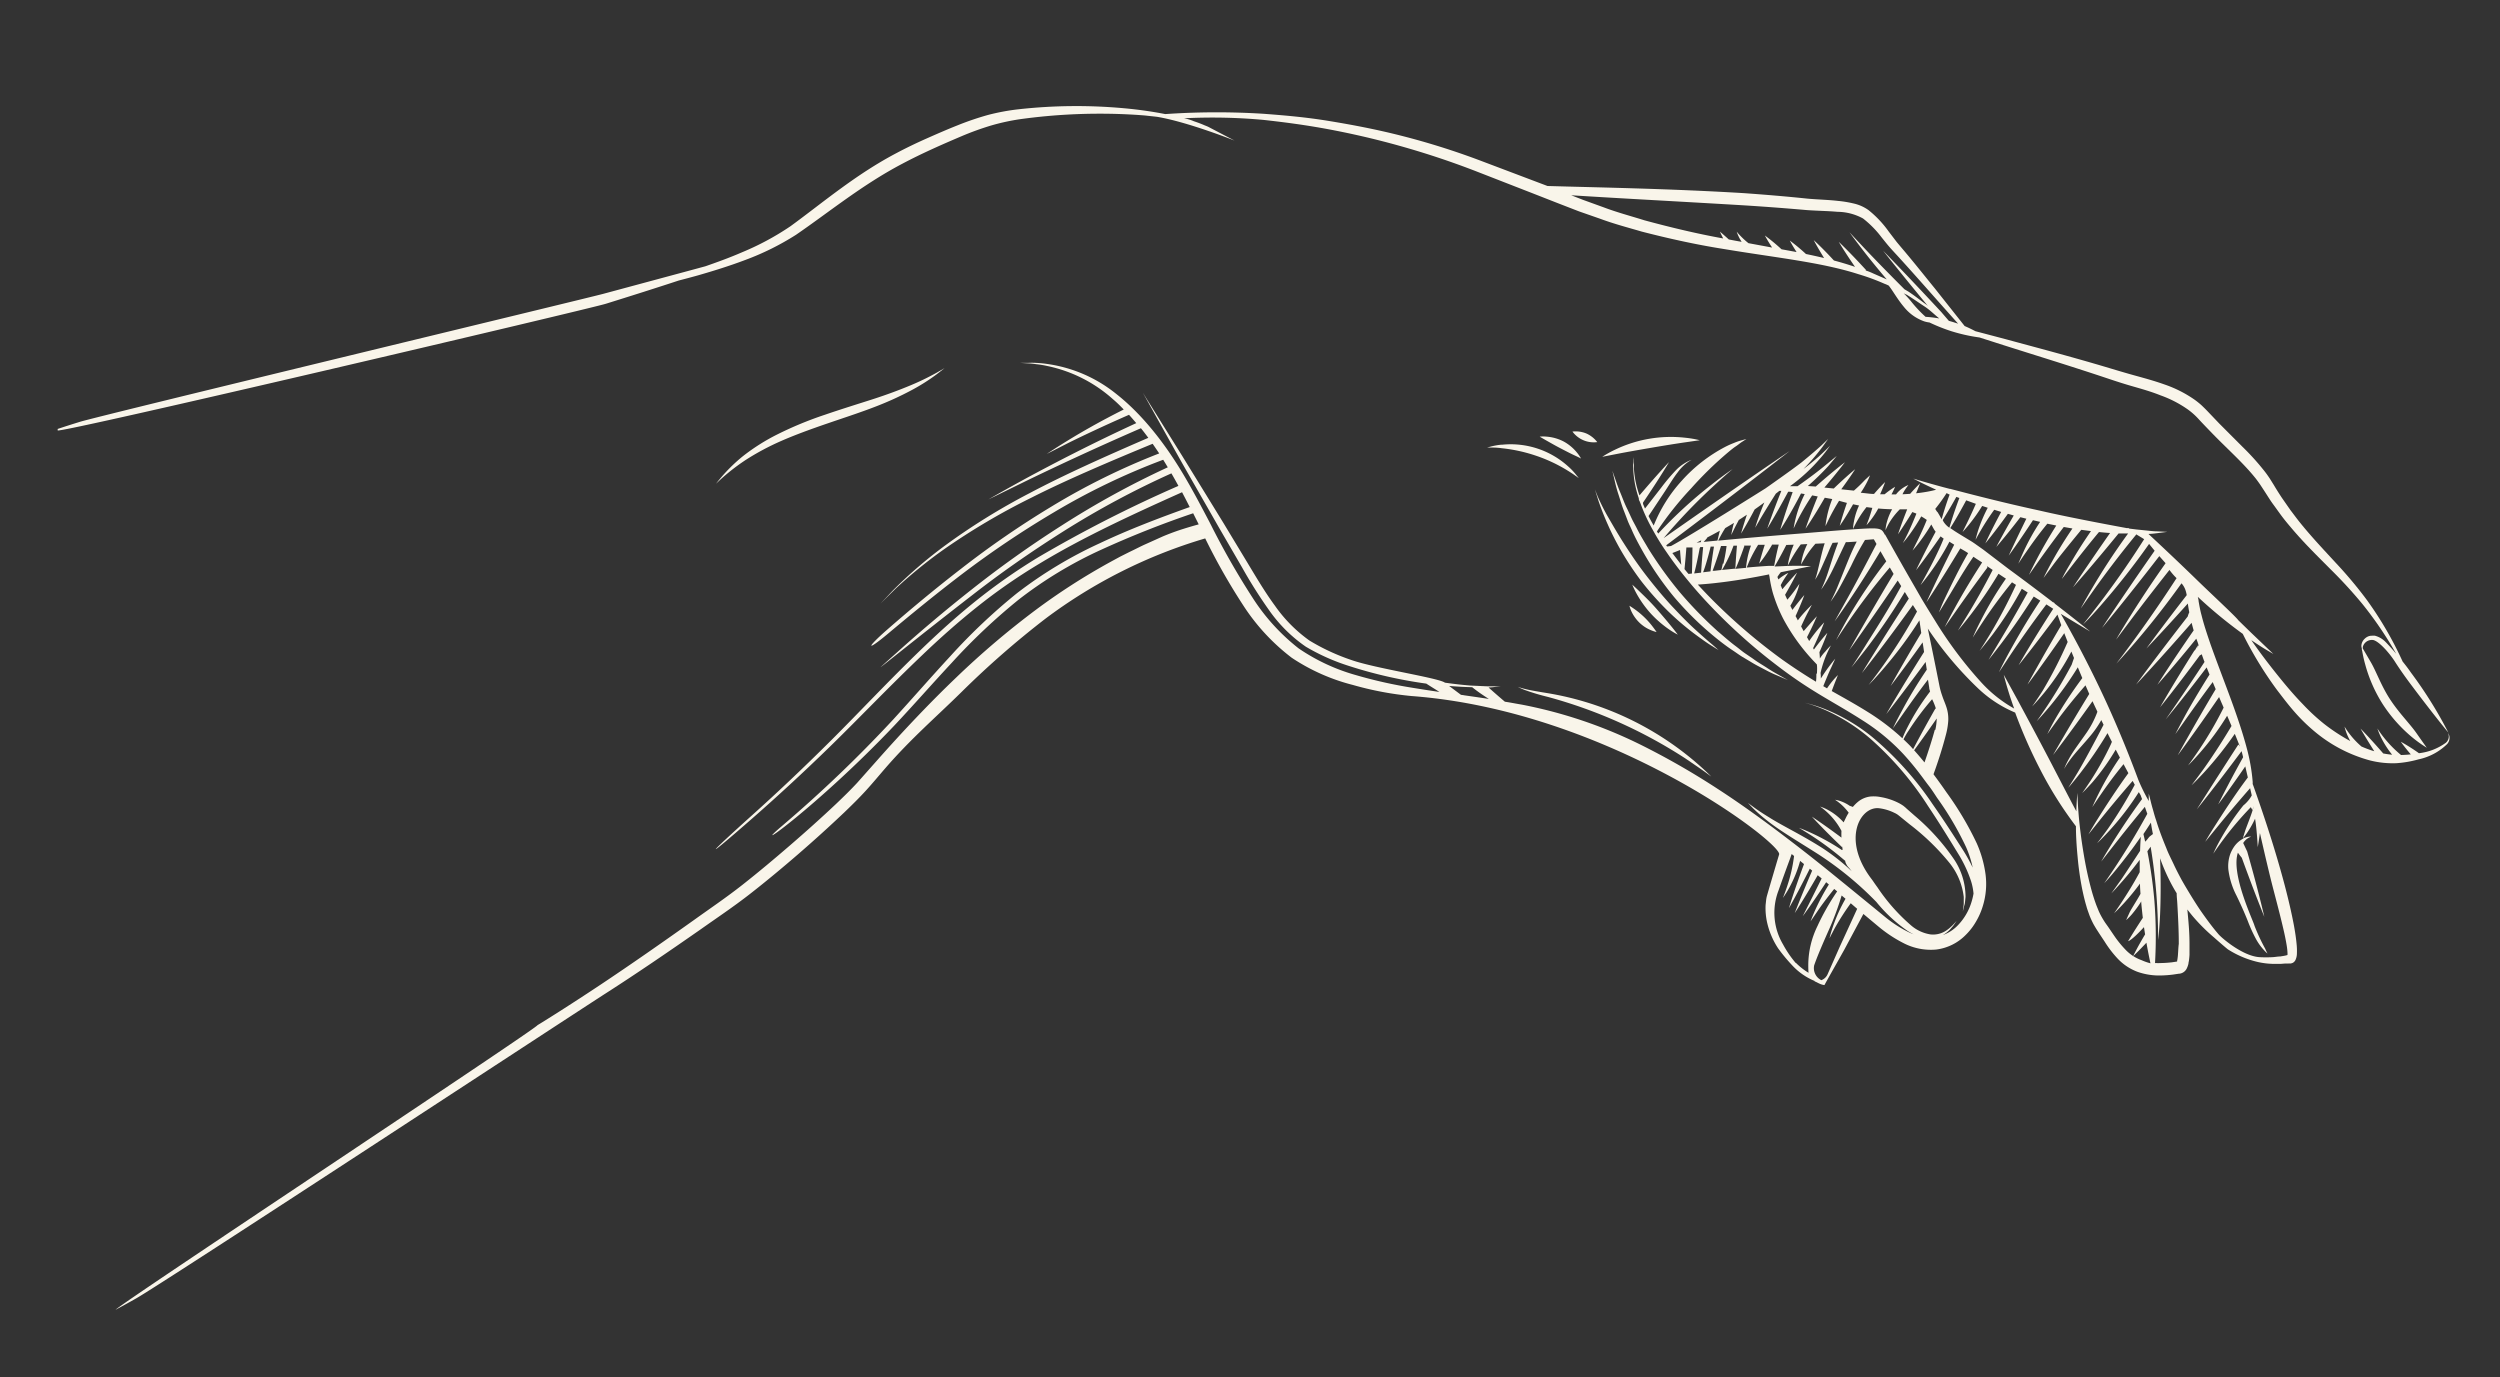 <?xml version="1.0" encoding="UTF-8"?> <svg xmlns="http://www.w3.org/2000/svg" id="Layer_1" data-name="Layer 1" viewBox="0 0 450.4 248.17"><rect x="0" y="0" width="450.4" height="248.17" fill="#333333" stroke="none"/> <defs> <style>.cls-1{fill:#f9f5ea;}</style> </defs> <path class="cls-1" d="M294.56,98.79l0,0a.39.39,0,0,1,0,.1Z"></path> <path class="cls-1" d="M264.91,123.51c-1.33-.11-2.87-.27-4.59-.52-1.18-.87-12.51-2.56-16.85-4.08a37.85,37.85,0,0,1-7.56-3.51,26,26,0,0,1-6.22-6.28c-1.82-2.48-3.36-5.1-4.88-7.62l-4.39-7.27L212.9,82c-4.34-6.95-7-11.24-7-11.24l6.46,11.58c2,3.56,4.45,7.79,7.13,12.5l4.26,7.35a85.75,85.75,0,0,0,4.9,7.76,26.24,26.24,0,0,0,6.61,6.56,37.17,37.17,0,0,0,7.87,3.5,81.05,81.05,0,0,0,13.83,3.15c.8.53,1.6,1,2.37,1.5-1.53-.22-3.11-.46-4.74-.73a82.38,82.38,0,0,1-10.3-2.3,35.07,35.07,0,0,1-10.32-4.81,36.78,36.78,0,0,1-8.22-9,140.25,140.25,0,0,1-7.6-13.28c-.08-.15-.16-.3-.23-.45-1.36-2.59-2.69-5.12-4.07-7.5-3.78-6.59-8.14-12-12.71-15.59a25.36,25.36,0,0,0-12.35-5.41,18.28,18.28,0,0,0-2.11-.21,12.22,12.22,0,0,0-1.55,0h-1.28l1.27.08a12.74,12.74,0,0,1,1.54.15,17.7,17.7,0,0,1,2.07.34,25.46,25.46,0,0,1,11.72,5.92c.69.58,1.36,1.23,2,1.91-4.32,2.16-7.74,4.15-10.09,5.59s-3.77,2.41-3.77,2.41l3.92-2c2.53-1.25,6.21-3,10.89-5.05.44.48.88,1,1.31,1.5C196.52,80,190,83.42,185.39,85.89c-4.73,2.57-7.32,4.09-7.32,4.09l7.41-3.63c4.69-2.26,11.49-5.47,20.07-9.2.45.56.89,1.13,1.33,1.73-7.93,3.43-15.12,6.65-21.26,9.9a117.06,117.06,0,0,0-15.45,9.57,81.71,81.71,0,0,0-8.77,7.49c-.94.93-1.6,1.68-2.08,2.17l-.7.74,2.8-2.76a85,85,0,0,1,8.81-7.14,121.59,121.59,0,0,1,15.55-9.17c6.26-3.17,13.64-6.32,21.88-9.73.39.57.79,1.15,1.18,1.74a123.17,123.17,0,0,0-19.42,9.58,166,166,0,0,0-16.21,11.15c-4.87,3.76-9.26,7.43-13.24,10.9s-4,4.2.05.81,8.44-7,13.34-10.73a173.78,173.78,0,0,1,16.34-11,121.93,121.93,0,0,1,19.86-9.57c.28.44.55.9.83,1.36a157.16,157.16,0,0,0-19.11,10.48A193.89,193.89,0,0,0,175,106.25c-4.91,3.87-9.34,7.64-13.32,11.22-1,.9-2,1.78-2.93,2.63s6.51-5.22,16.4-12.87c4.93-3.85,10.41-7.7,16.43-11.5a158.09,158.09,0,0,1,19.46-10.45c.4.69.79,1.39,1.18,2.1l.08.16A237.09,237.09,0,0,0,187,100.43a105.15,105.15,0,0,0-11.26,7.89c-3.47,2.79-6.66,5.69-9.66,8.57-6,5.78-11.28,11.45-16.33,16.48s-9.79,9.5-14.16,13.42c-8.73,7.85-8.9,8.39-.12.71,4.38-3.84,9.17-8.22,14.27-13.2s10.44-10.59,16.47-16.33c3-2.87,6.23-5.75,9.7-8.53a102,102,0,0,1,11.29-7.85c7.77-4.72,16.52-8.77,25.76-12.91.46.87.92,1.77,1.38,2.67-5.59,2-11.05,4.08-16.2,6.52a76.82,76.82,0,0,0-14.92,9,106.19,106.19,0,0,0-12,11.34c-3.61,3.91-7,7.81-10.34,11.46a235.59,235.59,0,0,1-20,19.14c-6.49,5.54,6.32-3.46,20.15-18,3.44-3.65,6.85-7.55,10.49-11.46a108.74,108.74,0,0,1,12-11.32,74.91,74.91,0,0,1,14.89-9,176,176,0,0,1,16.55-6.56q.5,1,1,2c-1.14.31-2.32.66-3.56,1.07-.94.32-1.9.68-2.88,1.09l-3,1.35c-1,.44-2.05,1-3.11,1.5l-1.61.81-1.62.88a115.63,115.63,0,0,0-13.7,8.8,152,152,0,0,0-14.24,12.12c-4.76,4.55-9.51,9.57-14.25,14.93l-3.55,4c-1.19,1.29-2.5,2.56-3.82,3.82-2.66,2.51-5.44,5-8.29,7.46s-5.7,4.85-8.57,7.11-5.86,4.28-8.76,6.36c-5.81,4.13-11.44,8.06-16.88,11.68s-10.37,6.71-11.28,7.24c-.08.58-75.92,50.7-76,51.27,1.23-.67,2.48-1.35,3.74-2.07,5.08-2.89,79-51.37,84.54-54.92s11.22-7.43,17.07-11.51c2.91-2.06,5.93-4.07,8.88-6.37s5.81-4.68,8.68-7.16,5.65-5,8.34-7.55c1.34-1.29,2.65-2.57,3.91-3.95s2.37-2.73,3.55-4.09c4.66-5.36,9-9.06,13.65-13.64a163.7,163.7,0,0,1,15.12-13.22A90.71,90.71,0,0,1,217.13,97h0a112.44,112.44,0,0,0,6.81,12,37.35,37.35,0,0,0,8.79,9.51,35.7,35.7,0,0,0,11,4.89,58.36,58.36,0,0,0,10.59,2c35.74,2.69,66.83,26.62,66.21,28.54-.15.46-2.09,7.05-2.22,7.55s-.15,1-.22,1.56a11.93,11.93,0,0,0,.24,3,14.16,14.16,0,0,0,2,4.78,31,31,0,0,0,2.69,3.23,11.41,11.41,0,0,0,4,2.71h-.24c.07,0,0,0,0,0,.55.11,1,.59,1.91.7.82-1.5,2.25-4,3.57-6.36l3.45-6.45,2.79,2.33a24,24,0,0,0,4.59,3,10.66,10.66,0,0,0,5.73,1.08,9,9,0,0,0,5.37-2.68,11.05,11.05,0,0,0,1.82-2.38,12.52,12.52,0,0,0,1.2-2.73,13.45,13.45,0,0,0,.49-5.87,20.42,20.42,0,0,0-1.56-5.46,57,57,0,0,0-5.49-9.24c-.75-1.09-1.52-2.16-2.31-3.22.9-2.48,1.67-4.9,2.3-7.37a12.85,12.85,0,0,0,.36-2.3,6.73,6.73,0,0,0-.33-2.41c-.24-.74-.53-1.35-.74-2a13.08,13.08,0,0,1-.51-1.8c-.74-3.73-1.45-7.23-2.11-10.37a64.43,64.43,0,0,0,8.94,10.66,22.09,22.09,0,0,0,6.8,4.48,89.51,89.51,0,0,0,4.55,10.32,68.81,68.81,0,0,0,6.4,10.16c0,1.57.1,3.41.3,5.49a54.58,54.58,0,0,0,.81,5.75c.21,1,.45,2.08.78,3.17.14.55.36,1.09.55,1.65a16.33,16.33,0,0,0,.77,1.66c.16.27.33.57.49.82l.47.73,1,1.51a20,20,0,0,0,2.38,3.1,9.51,9.51,0,0,0,3.56,2.35,11.85,11.85,0,0,0,4.28.65,20.74,20.74,0,0,0,2.1-.16l1-.15a1.68,1.68,0,0,0,1.5-1,4.13,4.13,0,0,0,.28-.81c0-.2.07-.38.09-.56.05-.37.08-.71.1-1.05,0-.67,0-1.33,0-2,0-2.14-.2-4.19-.39-6.16.31.41.63.8.94,1.18a32.75,32.75,0,0,0,3.88,3.87c.58.52,2,1.76,2.48,2.13a17.22,17.22,0,0,0,5.52,2.31,13.82,13.82,0,0,0,2.6.31c.46,0,.94,0,1.43,0l.75-.06.38,0c.07,0,.1,0,.21,0a1.66,1.66,0,0,1,.32,0,1.31,1.31,0,0,0,.55-.16,1.18,1.18,0,0,0,.4-.43,2.84,2.84,0,0,0,.28-1.19,11.7,11.7,0,0,0-.05-1.68c-.1-1.1-.27-2.22-.48-3.37-.43-2.3-1-4.72-1.65-7.21-1.89-7.14-4.06-13.45-5.67-18l-.12-.31a3.37,3.37,0,0,0,0-.44,33.55,33.55,0,0,0-1.06-6c-.65-2.48-1.6-5.36-2.75-8.51s-2.49-6.58-3.77-10.18c-.61-1.8-1.21-3.56-1.63-5.27-.24-.85-.38-1.69-.53-2.52,0-.25-.09-.52-.14-.79a84.08,84.08,0,0,0,8.1,6.67c.43.86.93,1.84,1.53,2.9a67.33,67.33,0,0,0,4.64,7.21c1,1.3,2,2.64,3.2,4a32,32,0,0,0,4,3.83,26.09,26.09,0,0,0,9.55,4.86,16.66,16.66,0,0,0,4.73.5,19.53,19.53,0,0,0,4-.69,10.48,10.48,0,0,0,5.15-2.74,1.68,1.68,0,0,0,.4-1.55,2.09,2.09,0,0,0-.26-.48,2.09,2.09,0,0,1,.17.51,1.49,1.49,0,0,1-.56,1.29,10.2,10.2,0,0,1-4.81,1.86,35.4,35.4,0,0,0-3.27-2.07s.61.89,1.8,2.28c-.57.06-1.15.1-1.76.11a20.41,20.41,0,0,1-3.07-3.12,18.39,18.39,0,0,1-1.19-1.66,12.47,12.47,0,0,0,.79,1.87,16.22,16.22,0,0,0,1.87,2.86,15.59,15.59,0,0,1-1.61-.23c-2.45-2.83-4.09-4.48-4.09-4.48s.86,1.53,2.48,4.08l-.31-.09a20.58,20.58,0,0,1-2-.76,15.17,15.17,0,0,1-3.05-3.59,9.6,9.6,0,0,0,.49,1.5,10.29,10.29,0,0,0,.55,1.11,33.8,33.8,0,0,1-4.7-3.08,35.66,35.66,0,0,1-3.82-3.53c-1.19-1.22-2.28-2.47-3.29-3.68-2-2.42-3.76-4.7-5.16-6.66-.31-.43-.59-.83-.86-1.23,1.08.74,2,1.33,2.68,1.73l1.29.76-4-3.82-2.32-2.26c-.33-.53-4.79-4.67-7.19-7-3.41-3.32-6.57-6.29-9-8.55.58,0,1.12-.08,1.56-.13l1.84-.24-1.85-.09c-.61,0-1.37-.1-2.25-.19l-1.47-.15-1.28-.16c-.23-.15-.31-.1-.34-.07l.18,0-.2,0s-9.86-1.79-15.82-3.18c-6.33-1.37-12-2.84-16.09-3.91l-.09,0-1.07-.28c-3.42-.92-5.48-1.57-5.48-1.57s1.49.83,4.11,2l-.2.06c-.32.09-.66.16-1,.23h0c-.75.15-1.56.27-2.41.36.48-1.11.72-1.79.72-1.79s-.71.66-1.79,1.89l-1.38.08a7,7,0,0,1,.51-.9,9.28,9.28,0,0,1,.56-.76,4.07,4.07,0,0,0-.86.43,5.19,5.19,0,0,0-1.37,1.25h-.82a14.42,14.42,0,0,0,.65-1.37,15.77,15.77,0,0,0-1.89,1.35l-.81,0c.61-1.35.9-2.2.9-2.2s-.8.75-2,2.14c-.6,0-1.21-.1-1.83-.16l-.56-.06a17.37,17.37,0,0,0,1.07-1.79,11.7,11.7,0,0,0,.6-1.35L336,86.46A27.15,27.15,0,0,1,334,88.39l-2.28-.24c1.62-2.2,2.51-3.62,2.51-3.62s-1.52,1.23-3.86,3.48l-1.69-.17c2.35-2.74,3.7-4.56,3.7-4.56s-2.07,1.55-5.26,4.38l.06,0-1.48-.1A46.64,46.64,0,0,0,329.36,84c1-1.17,1.55-1.86,1.55-1.86l-1.84,1.51c-1.19,1-2.94,2.35-5.22,3.94h0c-.45,0-.89,0-1.3,0h-.06a31.16,31.16,0,0,0,5.43-5,24,24,0,0,0,1.79-2.3s-.7.74-2.08,2c-.71.62-1.61,1.38-2.71,2.19l.44-.45a39.34,39.34,0,0,0,3-3.55l1-1.4-1.23,1.18c-.8.74-2,1.76-3.51,3-1.78,1.39-6.57,4.74-6.57,4.74s-13.81,8.69-17,10.37l-.67.08h-.05l-.17-.25,0,.06c13.76-10.33,22.26-17,22.26-17s-8.59,5.79-22.7,15.69a104.4,104.4,0,0,1,8.78-9.19c2.3-2.13,3.65-3.25,3.65-3.25s-1.42.93-3.88,2.86a81.61,81.61,0,0,0-9.52,8.75l-.24-.37c.08-.11.14-.22.22-.34A59.08,59.08,0,0,1,304.66,88a65.83,65.83,0,0,1,6.77-6.59c.47-.39.9-.74,1.3-1s.73-.55,1-.73l.91-.59-1.06.29a10.11,10.11,0,0,0-1.21.43,15.31,15.31,0,0,0-1.56.7,27.78,27.78,0,0,0-7.78,6.05,26.66,26.66,0,0,0-5.1,8.12c-.34-.59-.65-1.15-.93-1.71L300,88.45c.87-1.33,1.57-2.49,2.26-3.36A8.08,8.08,0,0,1,304,83.32a5.16,5.16,0,0,1,.77-.47,4.56,4.56,0,0,0-.82.35,7.93,7.93,0,0,0-2.06,1.56,36.22,36.22,0,0,0-2.63,3.13l-2.9,3.73-.35-.83,0-.25c3-4.4,4.68-7.29,4.68-7.29s-2.08,2.18-5.32,6a17.71,17.71,0,0,1-1-4.74c0-.35,0-.66,0-.93s0-.49,0-.68l0-.54-.06.54c0,.18,0,.41-.06.68s0,.58,0,.94a18.43,18.43,0,0,0,1,5.26l0,.17.07.23.09.13c0,.09.06.18.1.28a32.9,32.9,0,0,0,2.12,4.64l.56,1c.42.73.88,1.48,1.37,2.24l.18.26c0,.06.07.11.1.16l.69,1q1.22,1.76,2.66,3.57c.49.62,1,1.23,1.51,1.85,1.14,1.35,2.36,2.71,3.68,4.08A100.8,100.8,0,0,0,320.29,120a80.08,80.08,0,0,0,6.89,4.73l.42.26.68.41c2.39,1.43,4.85,2.82,7.26,4.37a37,37,0,0,1,7.34,6.05,48.13,48.13,0,0,1,3.13,3.77c.51.67,1,1.36,1.5,2s1,1.42,1.47,2.14a55.47,55.47,0,0,1,5.24,8.91,19.05,19.05,0,0,1,1.18,3.66,30.47,30.47,0,0,0-1.61-2.94c-1.92-3-3.75-5.83-5.57-8.42a58,58,0,0,0-10.81-12.07,33.08,33.08,0,0,0-8.84-5.21,26.17,26.17,0,0,0-2.55-.83l-.88-.23.85.25c.56.17,1.39.46,2.46.9a33.17,33.17,0,0,1,8.51,5.33,57.43,57.43,0,0,1,10.41,12.16c1.75,2.61,3.54,5.49,5.4,8.54a23.06,23.06,0,0,1,2.31,4.89,10.64,10.64,0,0,1,.47,2.31,11.81,11.81,0,0,1-.36,1.51,10.36,10.36,0,0,1-2.48,4.23,7.07,7.07,0,0,1-2.71,1.75,5.07,5.07,0,0,0,.8-.54,5.61,5.61,0,0,0,.81-.81,4.56,4.56,0,0,0,.51-.65l.38-.57-.45.51a5.27,5.27,0,0,1-.58.57,5.87,5.87,0,0,1-.86.68,4.25,4.25,0,0,1-2.77.69,7,7,0,0,1-3.46-1.56,33.8,33.8,0,0,1-6.14-6.93c-.22-.3-.43-.59-.64-.9s-.3-.43-.45-.63c-5.42-7.15-2-13.09,1.37-12.72a8.54,8.54,0,0,1,2.75.82,3.83,3.83,0,0,1,.57.31l.24.18.3.24.06.05,1.11.9.53.43a42.43,42.43,0,0,1,7,6.75,12,12,0,0,1,2.71,6.31c0,.41,0,.78,0,1.1s-.06.6-.08.82l-.09.67.18-.66c0-.21.14-.48.19-.8s.07-.71.12-1.14a12.16,12.16,0,0,0-2.17-6.92,39.44,39.44,0,0,0-7.07-7.78l-.18-.16-1.14-1-.28-.26,0,0-.34-.28a8.21,8.21,0,0,0-.78-.48,11.3,11.3,0,0,0-3.32-1.11,6.44,6.44,0,0,0-1.94-.09,4.35,4.35,0,0,0-2,.82,6.73,6.73,0,0,0-1.08,1.05,5.47,5.47,0,0,0-.56-.2,6.7,6.7,0,0,0-1.48-.78,5.24,5.24,0,0,0-1.17-.31,9.13,9.13,0,0,1,.93.69,9.25,9.25,0,0,1,1.53,1.64c-.2.32-.38.64-.55,1s-.24.49-.36.74a10.51,10.51,0,0,0-2.68-2.16,8.27,8.27,0,0,0-1.57-.69,12.46,12.46,0,0,1,3.86,4.38,10.14,10.14,0,0,0,0,1.22c-3.23-2.41-5.33-3.78-5.33-3.78s1.94,2.15,5.41,5.47l.06-.08c0,.18.05.37.08.55l-.15.07a40.54,40.54,0,0,0-5.35-3c-1.53-.71-2.39-1-2.39-1s.77.45,2.17,1.34a55.3,55.3,0,0,1,5.79,4.29l.4.33a.88.88,0,0,0,0,.15l.08.24.17.33a1.76,1.76,0,0,0,.14.22l0,0v0l.09.11.06.07.25.28c.12.15.25.32.38.47a37.64,37.64,0,0,0-5.34-4.21c-3.69-2.35-7.2-4-9.58-5.52-1.2-.73-2.15-1.37-2.78-1.84l-1-.74s.29.33.85.9a27.39,27.39,0,0,0,2.54,2.23c2.23,1.8,5.65,3.8,9.24,6.09a60.36,60.36,0,0,1,8.59,6.74c.75.71,1.39,1.35,1.89,1.86a27,27,0,0,0,5.68,5.26,11,11,0,0,0,1.05.58c-.27-.1-.54-.21-.8-.33a22.09,22.09,0,0,1-4.2-2.68l-3.09-2.53h0l-4.36-3.56-.25-.2c-2.65-2.16-5.26-4.27-7.84-6.26l-.8-.62-1.78-1.36c-4.13-3.14-8.18-6.06-12.13-8.62a136.68,136.68,0,0,0-13.71-7.88,84.09,84.09,0,0,0-21.61-7.33c-1.14-.19-2.16-.4-3.07-.53-.87-.73-1.87-1.6-2.95-2.57.51,0,.95-.06,1.29-.11l.92-.09-.92,0c-.37,0-.86,0-1.44,0m33.23-24c.46-.17.93-.36,1.42-.56.08,1,.15,1.91.23,2.67C302.39,101.07,301.83,100.36,301.32,99.67Zm-37.58,25.59-.46-.06-2.14-1.6c1.56.13,3,.2,4.16.23,1,.8,2.05,1.51,3,2.11C266.87,125.71,265.35,125.49,263.74,125.26Zm59.83,48.23a18.89,18.89,0,0,1-2.26-3.31,11.19,11.19,0,0,1-.84-9.68q1-2.83,2.15-5.93c.07-.22.16-.46.24-.69l.3.25.13.1a27.64,27.64,0,0,1-1.26,5.5c-.44,1.33-.76,2.06-.76,2.06a16.38,16.38,0,0,0,1.16-1.85,21.92,21.92,0,0,0,1.95-4.82l.7.57h0c-1.79,4.81-2.71,7.93-2.71,7.93s1.51-2.61,3.75-7.1l.43.35c-2,4.64-3.14,7.65-3.14,7.65s1.66-2.5,4.14-6.82l.71.58c-1.92,3.87-3.41,6.8-3.41,6.8s1.69-2.23,4.22-6.12l.49.41a38.66,38.66,0,0,0-2.5,4.69c-.55,1.24-.8,1.95-.8,1.95s.42-.6,1.17-1.71,1.74-2.45,3.09-4.13l.53.44-.14.21a42.61,42.61,0,0,0-3.41,6.05,16.12,16.12,0,0,0-1.65,6.94c0,.41,0,1,.05,1.47A11.85,11.85,0,0,1,323.57,173.49Zm7.94-2.88-2.21,5a2,2,0,0,1-1.1,1,2.43,2.43,0,0,1-1.29-2.67c.54-1.57,1.47-3.73,2.54-6.15a49.79,49.79,0,0,0,2.41-6.44l.7.59a28.1,28.1,0,0,0-2.26,5,21.73,21.73,0,0,0-.63,2.13s.34-.69,1-1.92a45.31,45.31,0,0,1,2.83-4.4l1.16,1Zm20.95-81.1.61.23c-1,2.65-1.57,4.58-1.8,5.36A3.87,3.87,0,0,1,350.15,94L350,93.7C350.41,93,351.32,91.58,352.46,89.51Zm-1.75-.69L351,89l.24.1c-.73,2-1.2,3.61-1.43,4.44-.24-.43-.49-.87-.77-1.32l0,0-.05,0-.34-.53A31.6,31.6,0,0,0,350.71,88.82Zm-43.12,8.06c.76-.39,1.54-.81,2.33-1.25-.2.79-.37,1.51-.43,1.78l-2.5.24C307.15,97.42,307.36,97.16,307.59,96.88Zm6.64,1.43,1.3,0a15.69,15.69,0,0,0-.76,2.9c-.08.48-.11.85-.14,1.11l-1.89.18c.25-.54.87-2,1.6-4.13Zm5-.17,1.3,0c-.53,2.08-.77,3.51-.82,3.83h-.09l-.93,0c-1.22.07-2.54.18-3.94.3.1-.23.23-.55.41-1a25.73,25.73,0,0,1,1.66-3.1l1.19,0c-.67,2.07-1,3.39-1,3.39S318,100.33,319.26,98.14Zm-6.62,4.33-2.31.23c.13-.2.32-.51.57-1a23.5,23.5,0,0,0,1.51-3.37l.62,0C312.75,100.44,312.66,101.93,312.64,102.47Zm-2.15-.92c-.13.55-.21.94-.27,1.16l-1.21.14-.36,0c.37-1,.9-2.52,1.51-4.46l1,0C310.9,99.69,310.67,100.77,310.49,101.55Zm-2.3-3.06.7,0c-.31,1.92-.51,3.46-.63,4.47l-1.33.16C307.24,102.06,307.69,100.49,308.19,98.49Zm-1.58-1.13-.05.12-.06.22-.75.08Zm-1.79,6-.52.06c-.25-.29-.48-.58-.72-.87.1-1,.22-2.31.34-3.9l1.1,0C304.9,100.55,304.85,102.17,304.82,103.32Zm1.44-4.78h0a2.8,2.8,0,0,0,0,.31,2.69,2.69,0,0,1,.18-.31l.5,0c-.2,2-.31,3.57-.37,4.61l-1.25.14C305.55,102.12,305.89,100.52,306.26,98.54Zm21.08,22.81v0h0c0,.46,0,.94-.07,1.45-2.14-1.29-4.18-2.64-6.1-4a104.11,104.11,0,0,1-11.93-10.11q-1.73-1.71-3.26-3.39c1.06-.07,2.15-.16,3.26-.29,3.59-.4,6.87-1,9.59-1.55,0,.1,0,.22.05.32l0,0,0,0a22.46,22.46,0,0,0,.61,3,27.41,27.41,0,0,0,1.9,4.72,35.35,35.35,0,0,0,5.31,7.42l.72.76C327.4,120.19,327.37,120.76,327.34,121.35Zm21.33,10.13c-.52,1.9-1.16,3.87-1.85,5.86-.61-.75-1.23-1.48-1.87-2.19.86-1.17,2.26-3.12,4.07-5.73A10.1,10.1,0,0,1,348.67,131.48Zm.1-3.83c-1.85,3.26-3.22,5.81-4,7.3l-.45-.51c-.42-.44-.86-.85-1.29-1.27.24-.44.54-1,.92-1.55a49.13,49.13,0,0,1,4.24-5.67C348.38,126.55,348.6,127.12,348.77,127.65Zm-1.34-5.32.24,1.53c0,.23.1.47.15.71a41.89,41.89,0,0,0-4.24,6.78c-.32.63-.55,1.18-.74,1.65a40.53,40.53,0,0,0-6.32-4.8c-2.16-1.35-4.32-2.54-6.41-3.72.25-.7.48-1.29.66-1.75l.45-1.13s-.31.29-.82.88a16.68,16.68,0,0,0-1.14,1.51l-.68-.39c.54-1.33,1-2.45,1.4-3.28l.76-1.67s-.42.48-1.13,1.42c-.41.55-.91,1.27-1.47,2.15,0-.35,0-.68-.05-1a18.86,18.86,0,0,1,1.2-3.61c.4-.87.67-1.35.67-1.35a10.53,10.53,0,0,0-1,1.09,7.48,7.48,0,0,0-1,1.28c0-.48-.05-.87-.07-1.16.95-2.11,1.42-3.47,1.42-3.47s-1,1.08-2.42,3l-.14-.26c1.32-2.83,2-4.63,2-4.63a26.75,26.75,0,0,0-2.71,3.36l-.39-.7c1.18-2.28,1.78-3.77,1.78-3.77s-.94,1-2.38,2.69l-.46-.85c.49-1.08.94-2,1.27-2.63l.66-1.26s-.38.33-1,1c-.41.44-.94,1-1.52,1.8-.13-.26-.27-.52-.41-.78,1.06-2.3,1.58-3.79,1.58-3.79s-.85.95-2.15,2.68l-.37-.74a15,15,0,0,0,1.24-2.62,9.86,9.86,0,0,0,.39-1.34l-.78,1.11c-.34.47-.81,1.08-1.39,1.75-.15-.3-.28-.59-.41-.88,1.41-2.44,2.17-4,2.17-4s-1,1-2.66,3c-.11-.25-.2-.48-.3-.73a14.11,14.11,0,0,1,.82-1.41c.34-.51.56-.8.56-.8a5.06,5.06,0,0,0-.86.47,8.05,8.05,0,0,0-.94.7l-.17-.45a8.21,8.21,0,0,1,.61-.85l.45-.09,5-1a48.8,48.8,0,0,0-5.12,0l-1.45.06c.2-.33,1-1.7,2.11-3.88l1.34-.05a15.16,15.16,0,0,0-.78,2.29,10.65,10.65,0,0,0-.29,1.48s.23-.47.69-1.29a23.15,23.15,0,0,1,1.65-2.53l1.18-.06a11.88,11.88,0,0,0-.89,2.37,9.92,9.92,0,0,0-.24,1.32s.22-.41.65-1.12a17.69,17.69,0,0,1,1.94-2.63l1.67-.08c-.27.79-.44,1.52-.61,2.18-.22.92-.4,1.72-.56,2.37a18.85,18.85,0,0,1-.56,2,12.14,12.14,0,0,0,1-1.83c.28-.6.6-1.36,1-2.23s.69-1.69,1.15-2.57l1-.06c-.92,2.44-1.51,4.46-2,5.89a26.57,26.57,0,0,1-1.06,2.59,19,19,0,0,0,1.45-2.36c.8-1.45,1.75-3.63,3-6.19l.39,0,1.57-.1c-.74,1.42-1.28,2.75-1.77,3.95-.59,1.46-1.09,2.72-1.51,3.75a30.62,30.62,0,0,1-1.44,3.14,22.94,22.94,0,0,0,1.82-2.9c.54-1,1.17-2.17,1.89-3.57A49.19,49.19,0,0,1,336,97.28l1.39-.11.21,0,.29.51.18.32c-2.18,4.19-4,7.59-5.35,10l-2.19,3.94s.93-1.26,2.54-3.64c1.43-2.13,3.42-5.17,5.71-9l1.05,1.83A91.32,91.32,0,0,0,333,111.22c-1.48,2.6-2.2,4.11-2.2,4.11s.86-1.37,2.54-3.81c1.59-2.29,3.94-5.52,7.13-9.29.23.39.46.78.68,1.17-5.05,8.42-8,13.77-8,13.77s3.36-4.65,8.74-12.58l.63,1c-2.36,4.39-5,8.41-6.49,10.81s-2.49,3.85-2.49,3.85,1-1.21,2.81-3.54a112.69,112.69,0,0,0,6.82-10.06l.72,1.19c-5.3,8.2-8.46,13.43-8.46,13.43S339,116.8,344.62,109l.75,1.17a95.66,95.66,0,0,1-6,9.59c-1.69,2.37-2.72,3.64-2.72,3.64s1.13-1.1,3-3.31a74.76,74.76,0,0,0,6.15-8.33q.17,1.11.33,2.28c-3.49,5.83-5.52,9.54-5.52,9.54s2.2-2.84,5.77-7.85c.09.57.18,1.14.26,1.73-4.29,6.79-6.8,11.18-6.8,11.18s2.72-3.43,7.08-9.38l.21,1.39a81.71,81.71,0,0,0-4.5,7.44c-1.09,2-1.61,3.15-1.61,3.15l2-2.87C344.08,126.87,345.54,124.77,347.43,122.33ZM385.86,173a7.48,7.48,0,0,1-2.83-1.8,19.38,19.38,0,0,1-2.22-2.74l-1-1.47-.52-.73c-.16-.24-.29-.45-.43-.68a13.46,13.46,0,0,1-.74-1.41c-.2-.51-.42-1-.59-1.5-.36-1-.65-2-.91-3-.52-2-.89-3.84-1.18-5.56s-.49-3.12-.65-4.44c-.12-1-.21-1.86-.28-2.65-.23-2.64-.23-4.16-.23-4.16s-.14,1.08-.2,3v.31c-1.33-2.48-2.85-5.44-4.5-8.61s-3.31-6.28-4.67-8.81l-.21-.39-1.15-2.14L361,121.57s.46,2,1.54,5.14c.1.3.22.62.33.94A23.62,23.62,0,0,1,357,123a73.4,73.4,0,0,1-8.48-11.34q-1.15-1.83-2.32-3.78L345,105.79c-1.7-2.93-3.43-6-5.22-9.19l-.19-.33a.33.33,0,0,1,0,.1c-.71-1.35-.71-1.35-6.8-.93-2.93.21-5.74.47-8.43.68-5.37.43-10.21.84-14.27,1.23l-.54.05c.12-.23.4-.8.88-1.63.11-.19.25-.41.39-.63q.78-.45,1.56-.93c0,.14-.08.28-.11.4-.27,1.12-.37,1.76-.37,1.76l.78-1.58.59-1.12.15-.09,1.3-.85c-.7,2.12-1.05,3.39-1.05,3.39s1-1.57,2.45-4.34c.6-.42,1.18-.84,1.75-1.26-.42,1-.75,1.86-1,2.55-.45,1.25-.65,2-.65,2l1-1.73c.63-1.06,1.55-2.57,2.72-4.41.21-.16.43-.33.63-.5l.36,0c-1.67,4.17-2.54,6.81-2.54,6.81s1.5-2.43,3.77-6.65l.33,0,.48.07c-1.5,4.13-2.25,6.8-2.25,6.8s1.74-2.64,3.75-6.56l.67.11a21.71,21.71,0,0,0-1.64,4.41,17.17,17.17,0,0,0-.36,1.79s.26-.58.77-1.61a45,45,0,0,1,2.57-4.35l1,.19c-1.45,3.54-2.2,5.82-2.2,5.82s1.41-2,3.47-5.59l1.35.24a18.47,18.47,0,0,0-1,3.39,14.9,14.9,0,0,0-.22,1.48l.64-1.32a37,37,0,0,1,1.81-3.24c.45.13.91.26,1.41.38-.88,2.53-1.29,4.13-1.29,4.13s1-1.4,2.4-3.88l1.08.22A11.46,11.46,0,0,0,334,94a7.66,7.66,0,0,0-.16,1.3s.19-.41.57-1.13a19.27,19.27,0,0,1,1.86-2.81l1.05.14c-.22.76-.43,1.4-.6,1.9l-.45,1.21a11.24,11.24,0,0,0,.83-1,15,15,0,0,0,1.29-2c.81.08,1.64.12,2.5.14a9.76,9.76,0,0,0-.94,2.28,7.08,7.08,0,0,0-.26,1.5,13.2,13.2,0,0,1,.66-1.31,12.72,12.72,0,0,1,1.92-2.46h.26l1.07,0c-1.1,2.76-1.65,4.49-1.65,4.49s1-1.44,2.58-4c.25.1.5.18.73.29-.54,1.36-1.05,2.5-1.45,3.36-.6,1.25-1,1.94-1,1.94a21.16,21.16,0,0,0,1.32-1.68,32.68,32.68,0,0,0,2-3.13,11.36,11.36,0,0,1,1,.64c-.57,1.44-1.13,2.62-1.57,3.52-.63,1.27-1,2-1,2a20.85,20.85,0,0,0,1.38-1.7,31.61,31.61,0,0,0,2-3c.13.23.25.46.39.7a3.25,3.25,0,0,0,.4.6c-2.27,4.22-3.53,6.94-3.53,6.94s1.73-2.21,4.42-6.1c.18.15.37.28.55.41-1,2.49-2.27,4.87-3,6.23S346,105.4,346,105.4s.59-.66,1.57-2a44.14,44.14,0,0,0,3.64-5.81c.28.19.57.36.86.54-3.18,6.3-5,10.37-5,10.37s2.4-3.57,6.1-9.7l.5.29c.33.19.62.37.91.56-1.73,3-3.15,6-4,7.76s-1.25,2.92-1.25,2.92l1.62-2.67c1-1.61,2.64-4.52,4.58-7.36l.57.39,1,.64-.33.52c-2.12,3.29-3.7,6.05-4.76,8s-1.65,3.13-1.65,3.13l2-2.86c1.3-1.85,3.2-4.54,5.68-7.86L358,102l1,.68c-1.7,3.33-3.25,6-4.37,7.85s-1.89,3.06-1.89,3.06.83-.94,2.23-2.76a78.82,78.82,0,0,0,5.08-7.46l.74.49c.2.14.4.26.6.39a61.91,61.91,0,0,0-4.55,7.61c-1,1.93-1.42,3-1.42,3s.61-1,1.78-2.78a87.38,87.38,0,0,1,5.28-7.17l.72.46a91.19,91.19,0,0,1-4.57,8.71c-1.23,2.06-2,3.18-2,3.18s.86-1,2.31-2.88a66.3,66.3,0,0,0,5.31-8.31l1.06.67c-2.05,3.72-3.81,6.72-5.06,8.8l-2,3.34s.86-1.05,2.34-3,3.48-4.76,5.81-8.41l1.18.74c-2.5,3.75-4.33,7-5.55,9.21s-1.89,3.68-1.89,3.68l2.24-3.39c1.43-2.12,3.53-5.16,6.29-8.82l.24.15,1,.64c-4,6.19-6.24,10.17-6.24,10.17s2.73-3.35,7-9.12c.2.56.44,1.2.69,1.9-3.85,6.52-6.09,10.71-6.09,10.71s2.26-2.94,6.63-9.27c.19.51.39,1,.61,1.59a78.11,78.11,0,0,1-4.51,8.79c-1.17,1.84-1.89,2.82-1.89,2.82s.84-.83,2.22-2.51a43.44,43.44,0,0,0,4.85-7.38l.47,1.16-.42,1.22c-1.68,3.18-3.25,5.67-4.38,7.38s-1.91,2.78-1.91,2.78.81-.83,2.21-2.49a61,61,0,0,0,5.19-7.21c.26.64.53,1.28.81,1.94a78.19,78.19,0,0,0-4.83,7.3c-1,1.77-1.47,2.8-1.47,2.8s.63-.91,1.81-2.52,2.82-3.71,5.06-6.27l.68,1.55c-4.11,6.71-6.52,11-6.52,11s2.74-3.54,7.11-9.69c.11.24.21.47.32.7.19.41.38.8.56,1.2a16.74,16.74,0,0,1-2.11,4c-.88,1.26-1.69,2.35-2.29,3.27a19.85,19.85,0,0,0-1.26,2.22l-.35.82s.15-.26.45-.74a22.75,22.75,0,0,1,1.49-2c.69-.83,1.6-1.8,2.61-3a18.5,18.5,0,0,0,2.16-3.07c.14.28.27.57.41.84-1.65,3.2-3.61,6.83-4.63,8.54s-1.74,2.82-1.74,2.82.77-.86,2.08-2.53a74.55,74.55,0,0,0,5-7.32c.26.54.53,1.06.79,1.57l-.22.52a54.81,54.81,0,0,1-3.55,6.38c-1,1.52-1.59,2.33-1.59,2.33s.71-.67,1.9-2a41,41,0,0,0,4.15-5.83l.75,1.44a54.47,54.47,0,0,0-3.7,6.23c-.86,1.7-1.27,2.69-1.27,2.69s.56-.87,1.63-2.42c.92-1.33,2.23-3.17,4-5.32q.45.85.87,1.62c-2.19,3-4.34,6.36-5.43,8.09s-1.77,2.95-1.77,2.95l2.11-2.64c1.35-1.68,3.32-4.09,5.86-7l.38.69a80.6,80.6,0,0,1-4.8,7.88c-1.24,1.74-2,2.67-2,2.67s.86-.78,2.29-2.35a49.53,49.53,0,0,0,5.24-6.87l.32.54.26.71c-2.42,3.31-4.24,6.12-5.47,8.1s-1.89,3.16-1.89,3.16l2.23-2.86c1.32-1.69,3.22-4.09,5.64-7,.16.47.31.89.44,1.26-2.14,3.92-4.09,7-5.49,9.14s-2.27,3.35-2.27,3.35,1-1,2.59-3c1.09-1.34,2.47-3.13,4-5.35-.05.63-.1,1.48-.13,2.53-.78,1.21-2.61,4-3.33,5.07l-1.85,2.59s.76-.77,2.11-2.32c.82-.94,1.85-2.18,3-3.72,0,.69,0,1.43,0,2.22-1.2,2.24-2.33,4-3.16,5.27s-1.46,2.14-1.46,2.14.67-.61,1.79-1.83a41.19,41.19,0,0,0,2.88-3.52c0,.6.05,1.22.09,1.85-.73,1.33-1.73,2.81-2,3.43l-.59,1.3a11.82,11.82,0,0,0,1-1,20.55,20.55,0,0,0,1.73-2.37c0,.08,0,.16,0,.25.08.93.18,1.83.28,2.71-1.71,2.6-2.65,4.2-2.65,4.2s.54,0,2.86-2.53c.07.45.13.89.2,1.31-1.42,2.36-2.16,3.93-2.16,3.93s.94-.86,2.4-2.43c.26,1.48.52,2.76.73,3.71A9.7,9.7,0,0,1,385.86,173Zm1.65-24.79c.09.64.21,1.33.36,2.05l-.5.38c-.27.2-.39.51-.9,1-.12-.57-.23-1-.31-1.38Q386.82,149.28,387.51,148.2Zm4.88,23.64a8.19,8.19,0,0,1-.09.88,3.91,3.91,0,0,1-.07.39c0,.17,0,.08,0,.11h0l-.93.14c-.63.07-1.25.12-1.88.13a11.28,11.28,0,0,1-1.17,0,82.94,82.94,0,0,0-.11-11.14,80.79,80.79,0,0,0-1.27-9l.59-.82a101,101,0,0,1,1.25,12.19c.12,3,.1,4.63.1,4.63s.21-1.6.35-4.56c.1-2.14.17-6.1,0-10.17a34.14,34.14,0,0,0,2.16,4.87c.27.49.55,1,.83,1.42,0,.64.09,1.28.12,1.94.13,2.3.26,4.73.26,7.2C392.45,170.62,392.44,171.24,392.39,171.84Zm3.7-55.6c-.16.33-.31.64-.32.65s.71-1.56-.34.28l-.07,0c-3.92,6.21-6.2,10.24-6.2,10.24s2.82-3.47,7.25-9.47l.06.12a1,1,0,0,0,.18-.24c.17.48.34,1,.52,1.42-3.85,5.88-7,10.36-7,10.36s2.88-3.45,7.38-9.37c.17.43.35.86.52,1.28-2,3.18-3.56,5.85-4.58,7.74s-1.58,3-1.58,3l1.93-2.74c1.14-1.61,2.75-3.88,4.8-6.64l.54,1.28c-4,6.7-6.84,11.92-6.84,11.92s2.89-3.87,7.45-10.5c.19.44.38.89.57,1.32.09.2.17.39.25.59a67.65,67.65,0,0,1-4.49,7.7c-1.2,1.76-1.92,2.72-1.92,2.72s.84-.8,2.24-2.41a48.49,48.49,0,0,0,4.8-6.55c.28.63.54,1.24.79,1.84-1.84,3.11-4,6.34-5.21,8s-2,2.69-2,2.69.86-.8,2.31-2.37a64.56,64.56,0,0,0,5.49-6.9c.33.79.63,1.56.92,2.28l-.27-.37c-4.49,6.93-7.49,11.69-7.49,11.69s3.12-3.85,8.06-10.48c.07.24.17.61.28,1.09-2.87,5.17-4.49,8.5-4.49,8.5s1.89-2.49,4.88-6.85l.46,2c-2.38,3.15-4.65,6.72-5.85,8.59s-1.83,3-1.83,3l2.17-2.66c1.37-1.68,3.37-4.1,5.92-7,.1.42.2.86.3,1.3a6.14,6.14,0,0,1-1.52,1.81,44.27,44.27,0,0,0-4,5.91c-1,1.75-1.41,2.78-1.41,2.78s.59-.91,1.76-2.49a59.18,59.18,0,0,1,5-5.89l.27.51a.13.13,0,0,1,0,.06l-.24.69.51-1.48v0c-.33,1.4-1.39,3.88-1.61,4.63l-.38,1.22s.3-.34.77-1a17.07,17.07,0,0,0,1.44-2.55c.32,1.8.49,5.13.49,5.13s.21-1.26.39-2.55c.86,3.78,1.72,7.47,2.38,10s1.27,4.84,1.79,7.07c.26,1.1.49,2.18.65,3.18a10.91,10.91,0,0,1,.15,1.42c0,.16,0,.14,0,.23s-.07.1-.13.11l-.19.05-.34.07-.67.11c-.45,0-.89.1-1.32.12a21.75,21.75,0,0,1-2.44,0c-3.09-.23-6.91-3.57-7.38-4.17-1-1.16-2.07-2.6-3.2-4.22-.95-1.4-1.93-3-2.88-4.61l-.5-.87c-.51-.95-1-1.88-1.42-2.79s-1-2-1.37-3c-.76-1.83-1.39-3.52-1.83-5-.26-.72-.42-1.39-.6-2s-.3-1.09-.4-1.51c-.21-.84-.33-1.3-.33-1.3v1.34a34.25,34.25,0,0,1-1.88-3.82c-1.31-3.53-3.32-8.66-5.89-14.24-3.14-6.81-6.3-12.56-8.08-15.66,3.3,2,5.29,3.18,5.29,3.18s-2.38-1.94-6.35-5c0,0-.34-.49-.24-.18l-.42-.33c-2.18-1.67-4.79-3.64-7.72-5.79L357.28,99l-1.22-.86a15.13,15.13,0,0,0-1.33-.87c-.88-.54-1.76-1.06-2.61-1.61l-.76-.52c.42-.66,1.48-2.4,2.87-5l1.74.63c-.63,1.45-1.2,2.65-1.62,3.51l-.78,1.57s.43-.44,1.14-1.31a31.11,31.11,0,0,0,2.4-3.39l1,.33a26.79,26.79,0,0,0-1.67,3.9c-.38,1.18-.52,1.86-.52,1.86s.31-.6.92-1.65,1.35-2.24,2.44-3.75l1.25.39c-1.85,3.44-2.85,5.66-2.85,5.66s1.62-1.93,4.06-5.32l1.06.3c-2,3.45-3.14,5.66-3.14,5.66s1.7-1.93,4.33-5.35l1.08.27c-2,4.07-3.18,6.65-3.18,6.65s1.72-2.32,4.37-6.38l.77.18.52.12a39.92,39.92,0,0,0-2.93,5.25c-.66,1.45-1,2.29-1,2.29s.46-.73,1.34-2,2.14-3.09,3.89-5.21l1.61.33c-1.6,2.53-2.8,4.69-3.6,6.23-.88,1.69-1.32,2.66-1.32,2.66l1.67-2.38c1.07-1.5,2.61-3.64,4.6-6.25l1.56.27c-1.76,2.59-3.05,4.8-3.9,6.37s-1.3,2.53-1.3,2.53l1.66-2.25c1-1.37,3.15-4,5.13-6.41l1.75.23c-1.68,2.43-2.94,4.5-3.8,6-1,1.66-1.44,2.61-1.44,2.61l1.79-2.33c1.13-1.46,2.77-3.56,4.89-6.11.67.07,1.32.13,2,.17-4.2,6-6.68,9.79-6.68,9.79s3.19-3.56,8.21-9.7l1.72,0c-2.83,3.88-4.92,7.22-6.32,9.59s-2.22,3.93-2.22,3.93l2.56-3.63c1.67-2.33,4.15-5.69,7.45-9.71l-.09-.08c.45.29,1,.6,1.51.93-3.14,4.94-5.95,8.82-8,11.5s-3,3.84-3,3.84,1-.89,3.26-3.49a131.48,131.48,0,0,0,8.63-11l1,1.23c-5.93,8.48-9.48,13.91-9.48,13.91s4-4.77,10.32-12.94l1.11,1.25,0,.06c-2.9,4.1-5.11,7.54-6.61,9.94s-2.28,3.79-2.28,3.79.93-1.23,2.61-3.48,4-5.27,7-9.07a11.23,11.23,0,0,0,1.28,1.48c-3.08,4.76-5.77,8.54-7.69,11.17s-3.15,4.22-3.15,4.22,1.26-1.33,3.45-3.88,5-6,8.28-10.58a3.6,3.6,0,0,1,.66,1.07,5.67,5.67,0,0,1,.28,1.06c-4.56,5.87-7.26,9.61-7.26,9.61s2.81-2.92,7.46-8.1c.07.53.16,1.06.26,1.59a3.27,3.27,0,0,0-.27.73l0,0c-5.81,7.46-9.31,12.28-9.31,12.28s3.85-4.08,10-11.12c.12.46.24.91.37,1.36-4.12,5.94-6.53,9.79-6.53,9.79s2.7-3,7-8.3C395.84,115.47,396,115.85,396.09,116.24Z"></path> <path class="cls-1" d="M383.29,95l0,0C383.26,95,383.24,95,383.29,95Z"></path> <path class="cls-1" d="M432.85,119.17l-.07-.16a64.44,64.44,0,0,0-6.36-10.91,77,77,0,0,0-5.61-6.7c-2.12-2.31-4.41-4.71-6.57-7.41-.54-.68-1.05-1.38-1.59-2.08l-1.53-2.2c-.5-.75-1-1.54-1.46-2.32l-.77-1.23c-.28-.41-.56-.82-.87-1.21a44.13,44.13,0,0,0-4-4.44l-4.23-4.24-2.06-2.16c-.33-.35-.75-.76-1.13-1.12a14.67,14.67,0,0,0-1.25-1,21.72,21.72,0,0,0-5.44-2.74c-1.85-.66-3.68-1.15-5.45-1.64s-3.45-1-5.15-1.51c-6.74-2-12.86-3.6-18-5l-5.42-1.43c-.55-.29-1.21-.62-1.94-.93l-5.34-6.74c-1.63-2-3.42-4.26-5.4-6.62-.5-.59-1-1.18-1.49-1.77l-1.46-1.91a19.05,19.05,0,0,0-3.62-3.84,7.4,7.4,0,0,0-2.69-1.2,20.26,20.26,0,0,0-2.77-.46c-1.83-.21-3.71-.25-5.51-.41-3.72-.39-7.63-.72-11.6-1-13.3-.8-25.53-1-35.27-1.28L266.61,28.9a134.16,134.16,0,0,0-14.17-4.45c-4.59-1.17-9-2-13.17-2.68s-8.06-1-11.62-1.27a134.55,134.55,0,0,0-16.9,0l-.83.05a73.6,73.6,0,0,0-7.44-1.05,94.46,94.46,0,0,0-19,.19A39.25,39.25,0,0,0,178,20.71a52.26,52.26,0,0,0-5.49,1.87c-1.82.72-3.63,1.51-5.46,2.32s-3.7,1.7-5.54,2.68c-7.39,3.88-13.45,9.07-19.1,13.18a48.87,48.87,0,0,1-8.72,4.69c-2.3,1-4.51,1.79-6.6,2.52l-3.21.87-15.21,4.1C105.79,53.73,17.5,75,14.39,76c-1.3.4-2.63.82-4,1.28a2,2,0,0,1,0,.26c0,.67,96-21.93,98.78-22.82,4.84-1.51,9.26-2.91,13.11-4.18,1.12-.29,2.3-.6,3.54-.95,2.59-.75,5.42-1.61,8.41-2.74a48,48,0,0,0,9.18-4.55c5.95-4.08,11.93-9,19.11-12.78,3.56-1.89,7.23-3.5,10.76-5a52,52,0,0,1,5.25-1.9,39.07,39.07,0,0,1,5.2-1.14,104.82,104.82,0,0,1,18.69-.91c1.41.06,2.74.14,4,.25-.07,0,1.92.21,2,.22,5.54.91,14,4.29,14,4.29l-4.11-2.15-.59-.31c-.22-.11-.47-.2-.74-.31a20,20,0,0,0-1.88-.71,7.74,7.74,0,0,0-1.79-.54,100.91,100.91,0,0,1,14.31.29c3.52.39,7.37.88,11.47,1.64s8.43,1.74,12.94,3,9.16,2.78,13.91,4.62l6.62,2.58,3.34,1.3,4.8,1.88,3.77,1.46,3.81,1.33c2.5.93,5,1.58,7.52,2.32,5,1.29,9.86,2.35,14.52,3.09,9.31,1.57,17.75,2.4,24.47,4.57a39.2,39.2,0,0,1,4.71,1.73,6.12,6.12,0,0,1,.78.34l.33.45c.62.86,1.33,2.11,2.42,3.41a8.17,8.17,0,0,0,3.59,2.56,5,5,0,0,0,1,.22,31.57,31.57,0,0,0,3.94,1.57,30.75,30.75,0,0,0,5.07,1.13l4.44,1.42c5.06,1.61,11.1,3.46,17.74,5.66,1.64.55,3.39,1.14,5.16,1.65s3.54,1,5.28,1.7a20.5,20.5,0,0,1,4.9,2.53,12.7,12.7,0,0,1,2.05,1.85c.69.74,1.39,1.47,2.1,2.2,2.82,2.94,5.84,5.56,8.11,8.42.28.36.54.73.8,1.1l.75,1.15c.53.8,1,1.6,1.56,2.36s1.08,1.51,1.63,2.24,1.13,1.42,1.71,2.1c2.3,2.72,4.71,5.06,6.9,7.27a83.47,83.47,0,0,1,5.83,6.34,67.27,67.27,0,0,1,6.11,9l-.43-.51c-.5-.57-1-1.13-1.51-1.65a4.12,4.12,0,0,0-1.9-1.1,3.05,3.05,0,0,0-.52,0,1.83,1.83,0,0,0-.53.07,1.94,1.94,0,0,0-.78.47,1.89,1.89,0,0,0-.6,1.18,1.17,1.17,0,0,0,.07.52c0,.14,0,.31.08.54a22.21,22.21,0,0,0,.52,2.34,26.11,26.11,0,0,0,3.19,7.24,26.46,26.46,0,0,0,5.26,5.92,23.58,23.58,0,0,0,1.92,1.43l.74.48s-.72-1-1.87-2.65-3.19-3.67-4.8-6.16-2.45-5-3.45-6.67c-.63-1.08-1.11-1.91-1.39-2.37a.91.91,0,0,1,.06-.55,1.69,1.69,0,0,1,1.86-1c1.19.37,3,2.55,3.83,3.85s1.78,2.66,2.83,4.06c4.2,5.61,6.82,8.76,6.82,8.76a75.6,75.6,0,0,0-6.74-10.81C433.84,120.42,433.34,119.78,432.85,119.17ZM346.91,57.08a23.69,23.69,0,0,1-2.68-2.87c-.41-.49-.83-.94-1.26-1.37l.42.22h0l.06,0c1.19.73,2.26,1.49,3.27,2.15s1.78,1.46,2.55,2.07l.1.09A22.86,22.86,0,0,0,346.91,57.08Zm5.13,1q-.46-.15-.93-.27c-.62-.72-1.28-1.48-1.33-1.55-6.43-6.92-10.52-11.09-10.52-11.09s2.92,3.72,8.06,9.94c-.1-.08-.19-.17-.3-.25-1-.71-2-1.54-3.21-2.33l-.7-.41c-3-3-5.41-5.48-7.09-7.26l-2.81-3s.83,1.16,2.42,3.22c1.07,1.38,2.52,3.18,4.29,5.26l-.11-.05-2.28-1a11.21,11.21,0,0,0-1.43-.57l.09-.07c-2.92-3.2-4.92-5.08-4.92-5.08s1,1.71,2.93,4.51c-1.22-.42-2.49-.8-3.8-1.15-2.14-2.33-3.64-3.67-3.64-3.67s.64,1.24,1.87,3.23c-1.07-.26-2.16-.5-3.27-.73a35.6,35.6,0,0,0-2.91-2.42s.4.79,1.22,2.07l-2.71-.5a34.71,34.71,0,0,0-3-2.48s.43.83,1.3,2.17L315,43.81a14.47,14.47,0,0,1-1.21-1.08c-.6-.6-.91-1-.91-1a7.76,7.76,0,0,0,.53,1.23c.1.18.23.39.36.61-.76-.13-1.54-.28-2.31-.43-1-.91-1.6-1.41-1.6-1.41s.19.45.59,1.23c-4.59-.83-9.33-1.95-14.19-3.27-2.42-.76-4.93-1.42-7.38-2.35L285.18,36l-2.11-.82c8.94.57,19.54,1.12,30.9,1.8,4,.25,7.81.54,11.56.87,1.94.14,3.75.15,5.5.31a9.75,9.75,0,0,1,4.61,1.2A18.23,18.23,0,0,1,339,42.78c.51.63,1,1.26,1.55,1.88s1.08,1.18,1.59,1.74c2.06,2.26,3.95,4.4,5.68,6.35s3.5,3.94,4.95,5.56Z"></path> <path class="cls-1" d="M339.54,96.21l0,.06s0-.07,0-.08Z"></path> <path class="cls-1" d="M402.47,152.58a5.85,5.85,0,0,0-.82,1.78,6.59,6.59,0,0,0-.19,2.28,13.94,13.94,0,0,0,1.46,4.7c.73,1.49,1.53,3.29,2.05,4.61a26.81,26.81,0,0,0,1.35,3,9.78,9.78,0,0,0,1.51,2.17,4.9,4.9,0,0,0,.5.51l.18.16-.11-.22c-.07-.14-.18-.35-.29-.63a34,34,0,0,1-1.93-4.13c-.25-1-4.3-9.33-3-13.19.28.4.53.71.7.91,2.39,6.58,4.06,10.64,4.06,10.64s-1-4.45-3.08-11.75l-.67-1.42,0,.26,0-.26-.06-.13.05-.06V152h0v-.19a2.83,2.83,0,0,1,.58-.64,3.16,3.16,0,0,1,.59-.35l.22-.1h-.24a3.39,3.39,0,0,0-.72.14,3.31,3.31,0,0,0-.47.19.7.7,0,0,0,0-.12l0,.16A4.49,4.49,0,0,0,402.47,152.58Z"></path> <path class="cls-1" d="M301.63,107.59a57,57,0,0,0,7.1,7c1.21,1,2.34,1.86,3.48,2.61.57.38,1.1.77,1.63,1.1l1.56.93c1,.62,1.93,1.07,2.74,1.5a21.36,21.36,0,0,0,2.12,1l1.83.8-1.74-1c-.56-.31-1.25-.7-2-1.2s-1.66-1-2.58-1.69l-1.47-1c-.51-.36-1-.78-1.54-1.19-1.08-.79-2.15-1.75-3.29-2.72a72.68,72.68,0,0,1-6.81-7,71.13,71.13,0,0,1-5.71-7.92c-.76-1.3-1.52-2.52-2.11-3.72-.31-.6-.63-1.16-.9-1.73l-.75-1.62c-.51-1-.86-2-1.21-2.84s-.63-1.58-.83-2.19c-.43-1.21-.66-1.89-.66-1.89s.16.7.46,2c.15.63.34,1.39.63,2.26s.56,1.89,1,3c.21.54.43,1.11.65,1.7s.53,1.17.8,1.8c.54,1.25,1.24,2.53,2,3.88A56.92,56.92,0,0,0,301.63,107.59Z"></path> <path class="cls-1" d="M287.34,88.19l.44,1.4c.27.9.73,2.19,1.38,3.75a51.82,51.82,0,0,0,2.59,5.34,54.89,54.89,0,0,0,4,6.09,55.15,55.15,0,0,0,4.86,5.43,50.11,50.11,0,0,0,4.51,3.87c1.34,1,2.47,1.8,3.27,2.29l1.24.78-1.12-1c-.72-.59-1.74-1.49-3-2.63s-2.64-2.54-4.14-4.14-3.05-3.46-4.61-5.46-2.91-4-4.1-5.85-2.18-3.58-3-5-1.4-2.69-1.79-3.55Z"></path> <path class="cls-1" d="M297.41,110.54a19.46,19.46,0,0,0,3.3,2.86,14.6,14.6,0,0,0,1.56.94s-.41-.57-1.11-1.43-1.65-2-2.77-3.27-2.19-2.29-3-3.07-1.32-1.24-1.32-1.24a14.76,14.76,0,0,0,.79,1.65A19.18,19.18,0,0,0,297.41,110.54Z"></path> <path class="cls-1" d="M293.93,110.18a6.91,6.91,0,0,0,1.43,2,6.59,6.59,0,0,0,2.09,1.36,5.82,5.82,0,0,0,1,.33s-.23-.35-.61-.85a14.88,14.88,0,0,0-3.41-3.31c-.51-.36-.87-.58-.87-.58A5.52,5.52,0,0,0,293.93,110.18Z"></path> <path class="cls-1" d="M279,124.91c-1.75-.29-3.14-.51-4.1-.75a14.21,14.21,0,0,1-1.46-.42,12.57,12.57,0,0,0,1.4.62,40.23,40.23,0,0,0,4,1.19,87.4,87.4,0,0,1,24.81,11.1c1.47,1,2.63,1.79,3.43,2.36l1.23.9-1.1-1.06c-.72-.67-1.79-1.63-3.17-2.73A54.86,54.86,0,0,0,279,124.91Z"></path> <path class="cls-1" d="M270.53,80.11a12.09,12.09,0,0,0-1.94.34l-.69.18.72,0c.45,0,1.11,0,1.92.12a28.14,28.14,0,0,1,6.06,1.31,27.79,27.79,0,0,1,5.63,2.6c.69.42,1.25.79,1.61,1.06l.59.41-.45-.56a11.45,11.45,0,0,0-1.35-1.44,15.41,15.41,0,0,0-12.1-4Z"></path> <path class="cls-1" d="M278.7,78.67a6.1,6.1,0,0,0-1.31,0l1.11.64c.68.38,1.57.9,2.57,1.42s1.92,1,2.62,1.32,1.15.56,1.15.56a7,7,0,0,0-.74-1.08,8.08,8.08,0,0,0-2.41-2A8,8,0,0,0,278.7,78.67Z"></path> <path class="cls-1" d="M285.78,78.09a5.09,5.09,0,0,0-2.49-.34,4.77,4.77,0,0,0,4.47,1.9A5.11,5.11,0,0,0,285.78,78.09Z"></path> <path class="cls-1" d="M164.12,69.39c-1.93.81-4.26,1.69-6.9,2.54s-5.57,1.75-8.63,2.8a65.27,65.27,0,0,0-8.46,3.49,36.54,36.54,0,0,0-6.33,4,29.75,29.75,0,0,0-3.63,3.5c-.78.9-1.17,1.43-1.17,1.43s.47-.47,1.35-1.25a37.61,37.61,0,0,1,3.94-3,45.48,45.48,0,0,1,6.44-3.45c2.52-1.11,5.37-2.14,8.4-3.18s6-2,8.56-3a57.64,57.64,0,0,0,6.79-3.11,35.64,35.64,0,0,0,4.25-2.71l1.45-1.13-1.59.91A45.27,45.27,0,0,1,164.12,69.39Z"></path> <path class="cls-1" d="M303.61,79.69l2.62-.38a18.82,18.82,0,0,0-2.64-.45A23.2,23.2,0,0,0,291,81a18.92,18.92,0,0,0-2.34,1.3l2.6-.51c1.59-.31,3.77-.7,6.17-1.11S302,79.92,303.61,79.69Z"></path> </svg> 
